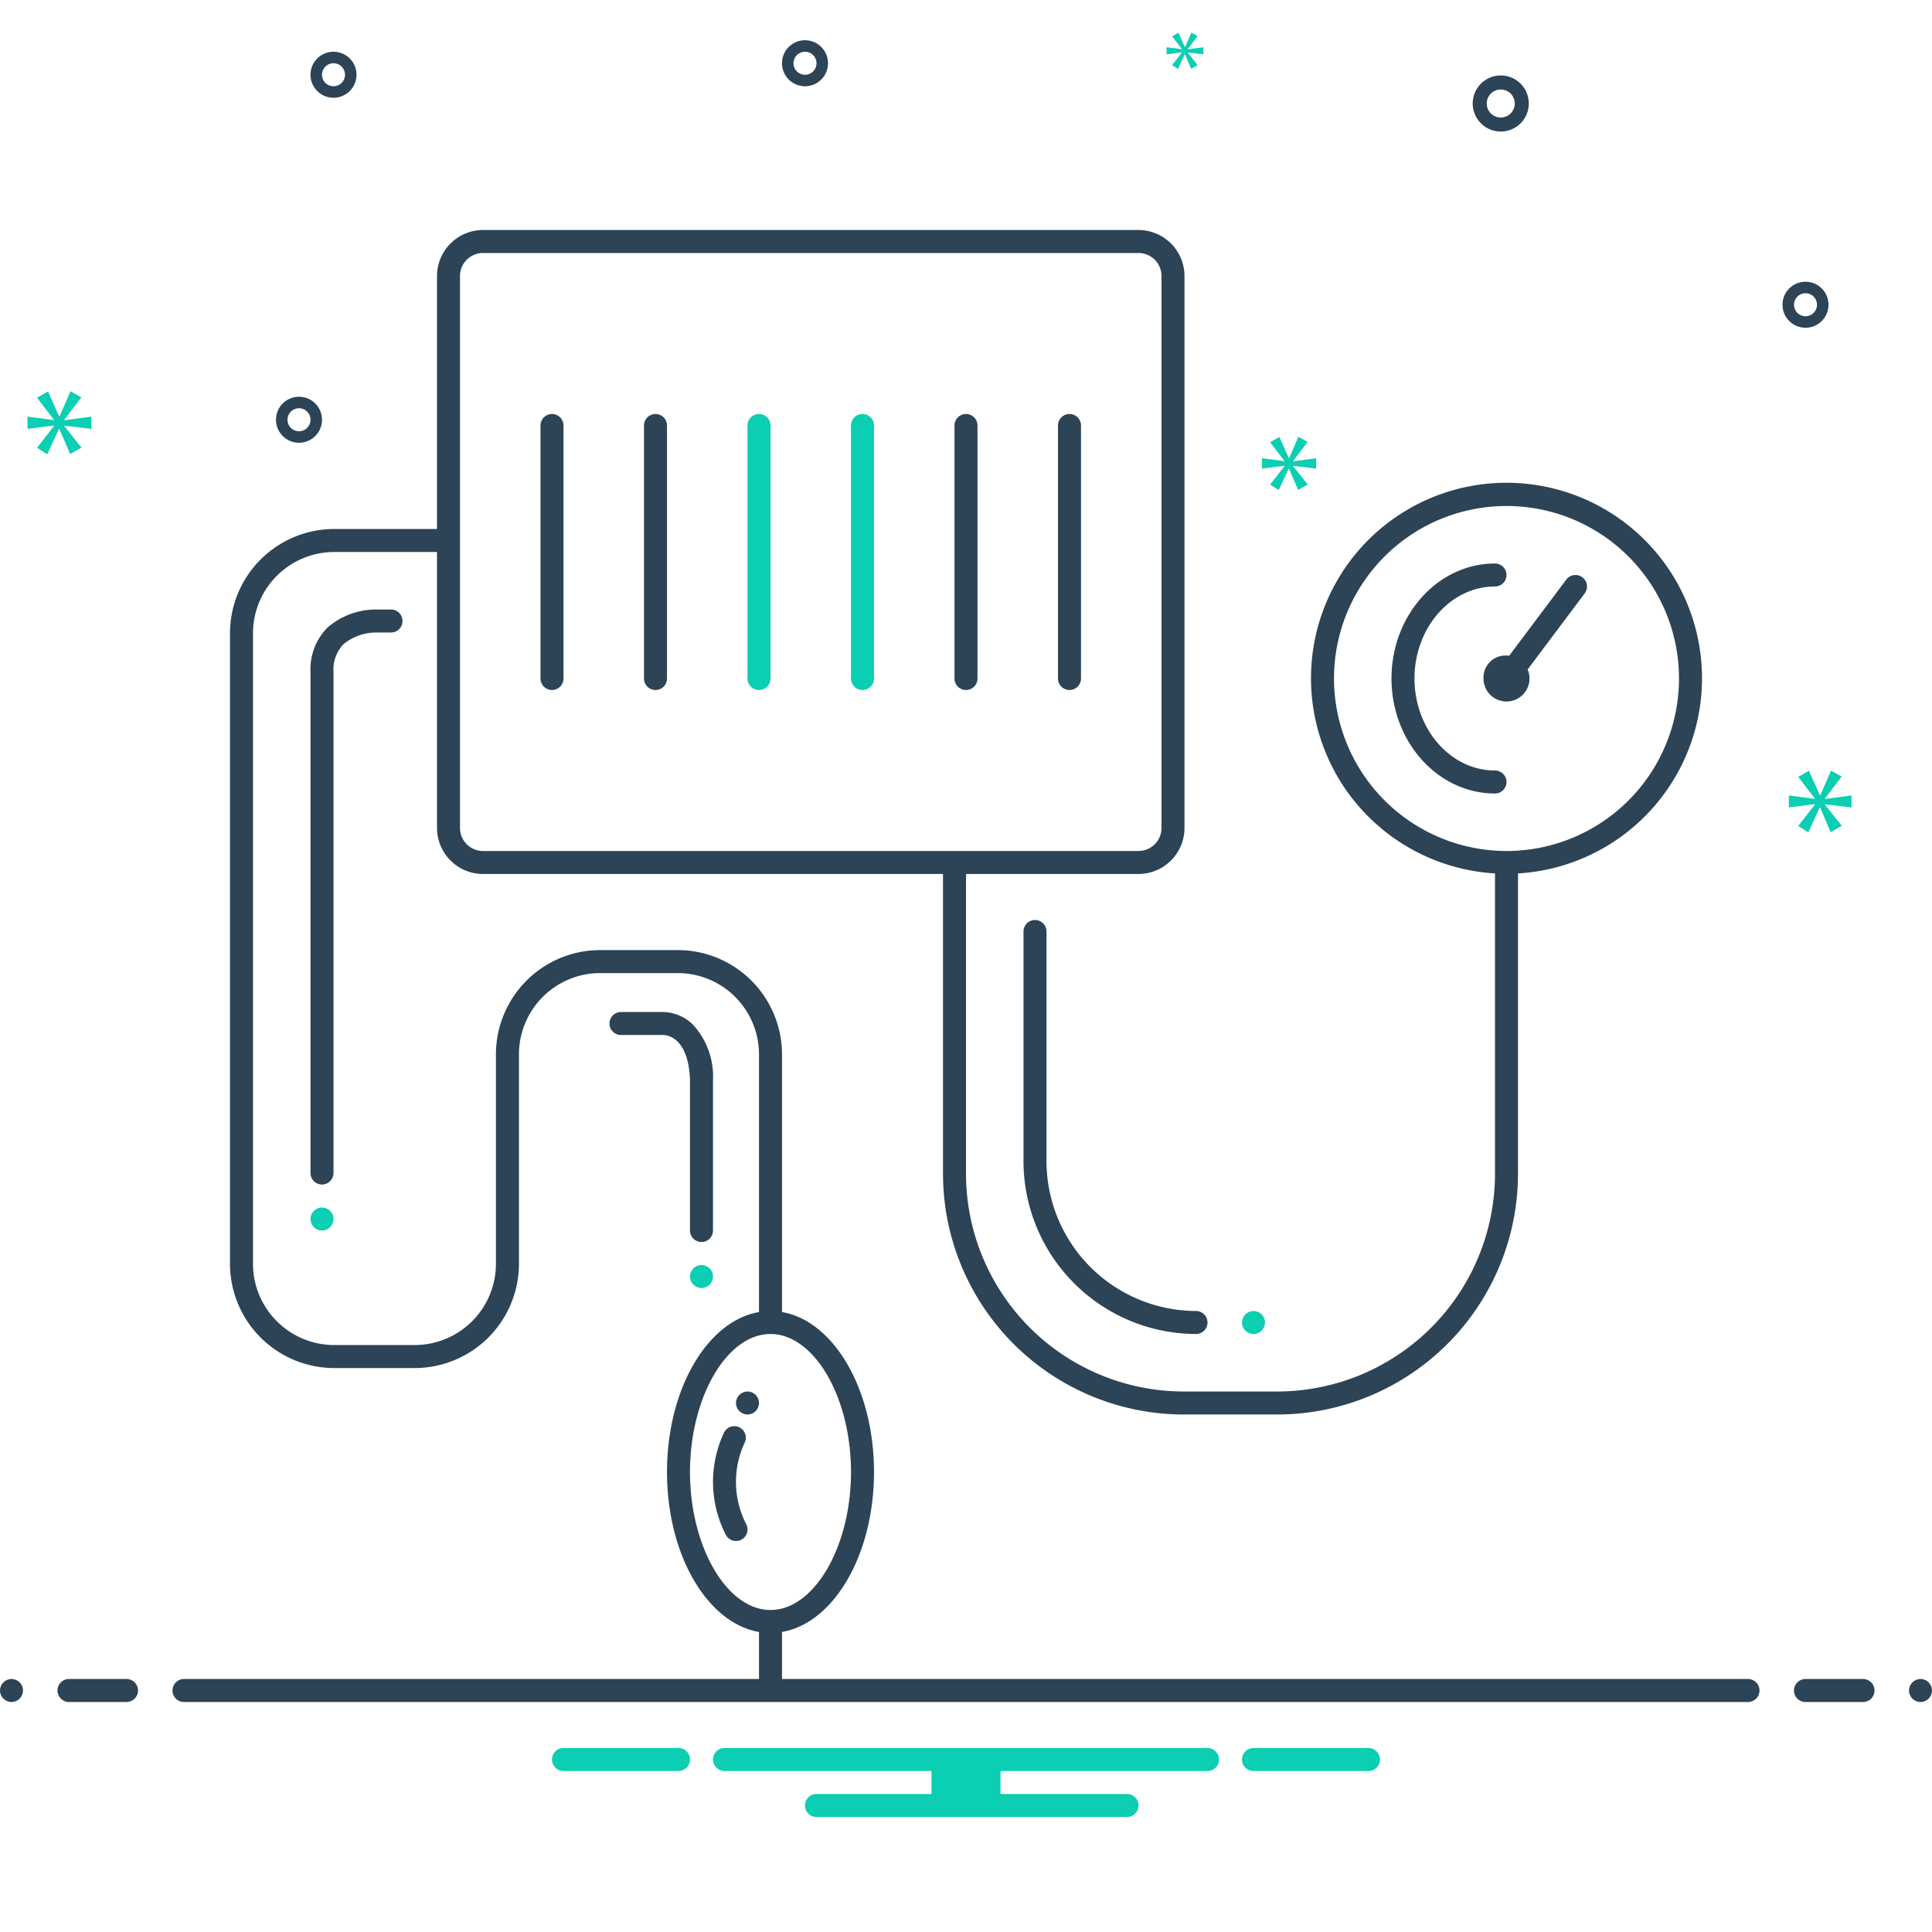 <?xml version="1.0" encoding="UTF-8"?>
<svg preserveAspectRatio="xMidYMid slice" width="112px" height="112px" xmlns="http://www.w3.org/2000/svg" data-name="Layer 1" viewBox="0 0 168 168">
  <path fill="#2d4356" d="M91 100.946V81a1 1 0 0 0-2 0v19.946A15.044 15.044 0 0 0 104 116a1 1 0 0 0 0-2A13.042 13.042 0 0 1 91 100.946zM130 67c-3.859 0-7-3.589-7-8s3.141-8 7-8a1 1 0 0 0 0-2c-4.963 0-9 4.486-9 10s4.037 10 9 10a1 1 0 0 0 0-2z"></path>
  <path fill="#2d4356" d="M129 59a2 2 0 1 0 3.839-.786l4.961-6.614a1.0 1 0 0 0-1.6-1.2l-4.968 6.623A1.925 1.925 0 0 0 129 59zM48 60a1 1 0 0 0 1-1V37a1 1 0 0 0-2 0V59A1 1 0 0 0 48 60zM57 60a1 1 0 0 0 1-1V37a1 1 0 0 0-2 0V59A1 1 0 0 0 57 60zM84 60a1 1 0 0 0 1-1V37a1 1 0 0 0-2 0V59A1 1 0 0 0 84 60zM93 60a1.0 1 0 0 0 1-1V37a1 1 0 0 0-2 0V59A1.0 1 0 0 0 93 60zM64.771 125.417a1 1 0 0 0-1.817-.835 10.078 10.078 0 0 0 .147 8.853 1 1 0 1 0 1.801-.87A8.042 8.042 0 0 1 64.771 125.417z"></path>
  <circle cx="65" cy="122" r="1" fill="#2d4356"></circle>
  <path fill="#2d4356" d="M32.8 53.001a6.442 6.442 0 0 0-4.311 1.563A5.137 5.137 0 0 0 27 58.426V102a1 1 0 0 0 2 0V58.426a3.187 3.187 0 0 1 .87-2.414A4.498 4.498 0 0 1 32.765 55.001H34a1 1 0 0 0 0-2zM61 108a1 1 0 0 0 1-1l-0-13.101a6.655 6.655 0 0 0-1.774-4.833 3.816 3.816 0 0 0-2.559-1.065H54a1 1 0 0 0 0 2L57.686 90c.224 0 2.187.115 2.314 3.932V107A1 1 0 0 0 61 108zM159 26.5a2 2 0 1 0-2 2A2.002 2.002 0 0 0 159 26.5zm-3 0a1 1 0 1 1 1 1A1.001 1.001 0 0 1 156 26.5zM70 7.5a2 2 0 1 0-2-2A2.002 2.002 0 0 0 70 7.5zm0-3a1 1 0 1 1-1 1A1.001 1.001 0 0 1 70 4.5zM130.5 11.438A2.438 2.438 0 1 0 128.062 9 2.44 2.44 0 0 0 130.5 11.438zm0-3.656A1.219 1.219 0 1 1 129.281 9 1.22 1.22 0 0 1 130.5 7.781zM29 8.5a2 2 0 1 0-2-2A2.002 2.002 0 0 0 29 8.5zm0-3a1 1 0 1 1-1 1A1.001 1.001 0 0 1 29 5.5zM26 38.5a2 2 0 1 0-2-2A2.002 2.002 0 0 0 26 38.5zm0-3a1 1 0 1 1-1 1A1.001 1.001 0 0 1 26 35.5z"></path>
  <path fill="#2d4356" d="M152 146H68v-4.091c4.499-.774 8-6.703 8-13.909s-3.501-13.134-8-13.909V91.697a9.073 9.073 0 0 0-9.044-9.081H52.169a9.073 9.073 0 0 0-9.044 9.081v18.182a7.07 7.07 0 0 1-7.044 7.081H29.044A7.07 7.07 0 0 1 22 109.879V55.081A7.071 7.071 0 0 1 29.044 48H38V72a4.012 4.012 0 0 0 4 4H82v26a20.955 20.955 0 0 0 20.861 21h8.277A20.955 20.955 0 0 0 132 102V75.95a17 17 0 1 0-2 0V102a18.952 18.952 0 0 1-18.861 19h-8.277A18.952 18.952 0 0 1 84 102V76H99a4.012 4.012 0 0 0 4-4V24a4.012 4.012 0 0 0-4-4H42a4.012 4.012 0 0 0-4 4V46H29.044A9.073 9.073 0 0 0 20 55.081v54.798a9.073 9.073 0 0 0 9.044 9.081H36.082a9.072 9.072 0 0 0 9.044-9.081V91.697a7.07 7.07 0 0 1 7.044-7.081h6.787A7.07 7.07 0 0 1 66 91.697v22.395c-4.499.774-8 6.703-8 13.909s3.501 13.134 8 13.909V146H16a1 1 0 0 0 0 2H152a1 1 0 0 0 0-2zM116 59a15 15 0 1 1 15 15A15.017 15.017 0 0 1 116 59zM40 24a2.002 2.002 0 0 1 2-2H99a2.002 2.002 0 0 1 2 2V72a2.002 2.002 0 0 1-2 2H42a2.002 2.002 0 0 1-2-2zM60 128c0-6.505 3.206-12 7-12s7 5.495 7 12-3.206 12-7 12S60 134.505 60 128zM11 146H6a1 1 0 0 0 0 2h5a1 1 0 0 0 0-2z"></path>
  <circle cx="1" cy="147" r="1" fill="#2d4356"></circle>
  <path fill="#2d4356" d="M162,146h-5a1,1,0,0,0,0,2h5a1,1,0,0,0,0-2Z"></path>
  <circle cx="167" cy="147" r="1" fill="#2d4356"></circle>
  <path fill="#0bceb2" d="M66 60a1 1 0 0 0 1-1V37a1 1 0 0 0-2 0V59A1 1 0 0 0 66 60zM75 60a1 1 0 0 0 1-1V37a1 1 0 0 0-2 0V59A1 1 0 0 0 75 60z"></path>
  <circle cx="109" cy="115" r="1" fill="#0bceb2"></circle>
  <circle cx="61" cy="111" r="1" fill="#0bceb2"></circle>
  <circle cx="28" cy="106" r="1" fill="#0bceb2"></circle>
  <polygon fill="#0bceb2" points="5.583 36.511 7.07 34.556 6.131 34.024 5.177 36.214 5.145 36.214 4.175 34.039 3.22 34.587 4.691 36.496 4.691 36.527 2.391 36.23 2.391 37.294 4.707 36.997 4.707 37.028 3.22 38.936 4.112 39.5 5.13 37.294 5.16 37.294 6.099 39.484 7.085 38.921 5.583 37.043 5.583 37.012 7.945 37.294 7.945 36.23 5.583 36.542 5.583 36.511"></polygon>
  <polygon fill="#0bceb2" points="102.777 4.567 101.92 5.666 102.434 5.99 103.02 4.72 103.038 4.72 103.578 5.981 104.146 5.657 103.281 4.575 103.281 4.557 104.641 4.72 104.641 4.107 103.281 4.287 103.281 4.269 104.137 3.143 103.597 2.837 103.047 4.098 103.029 4.098 102.471 2.845 101.92 3.161 102.768 4.26 102.768 4.278 101.443 4.107 101.443 4.72 102.777 4.549 102.777 4.567"></polygon>
  <polygon fill="#0bceb2" points="161 70.213 161 69.17 158.683 69.477 158.683 69.446 160.142 67.528 159.221 67.006 158.285 69.154 158.253 69.154 157.302 67.021 156.365 67.559 157.808 69.431 157.808 69.462 155.552 69.17 155.552 70.213 157.823 69.922 157.823 69.953 156.365 71.825 157.24 72.378 158.238 70.213 158.268 70.213 159.189 72.362 160.156 71.81 158.683 69.968 158.683 69.937 161 70.213"></polygon>
  <polygon fill="#0bceb2" points="111.702 40.523 110.444 42.138 111.198 42.615 112.06 40.748 112.085 40.748 112.88 42.601 113.714 42.125 112.443 40.536 112.443 40.509 114.442 40.748 114.442 39.848 112.443 40.112 112.443 40.086 113.701 38.431 112.907 37.981 112.099 39.834 112.073 39.834 111.252 37.994 110.444 38.458 111.689 40.073 111.689 40.099 109.742 39.848 109.742 40.748 111.702 40.496 111.702 40.523"></polygon>
  <path fill="#0bceb2" d="M105 152H63a1 1 0 0 0 0 2H81v2H71a1 1 0 0 0 0 2H98a1 1 0 0 0 0-2H87v-2h18a1 1 0 0 0 0-2zM119 152H109a1 1 0 0 0 0 2h10a1 1 0 0 0 0-2zM59 152H49a1 1 0 0 0 0 2H59a1 1 0 0 0 0-2z"></path>
</svg>
